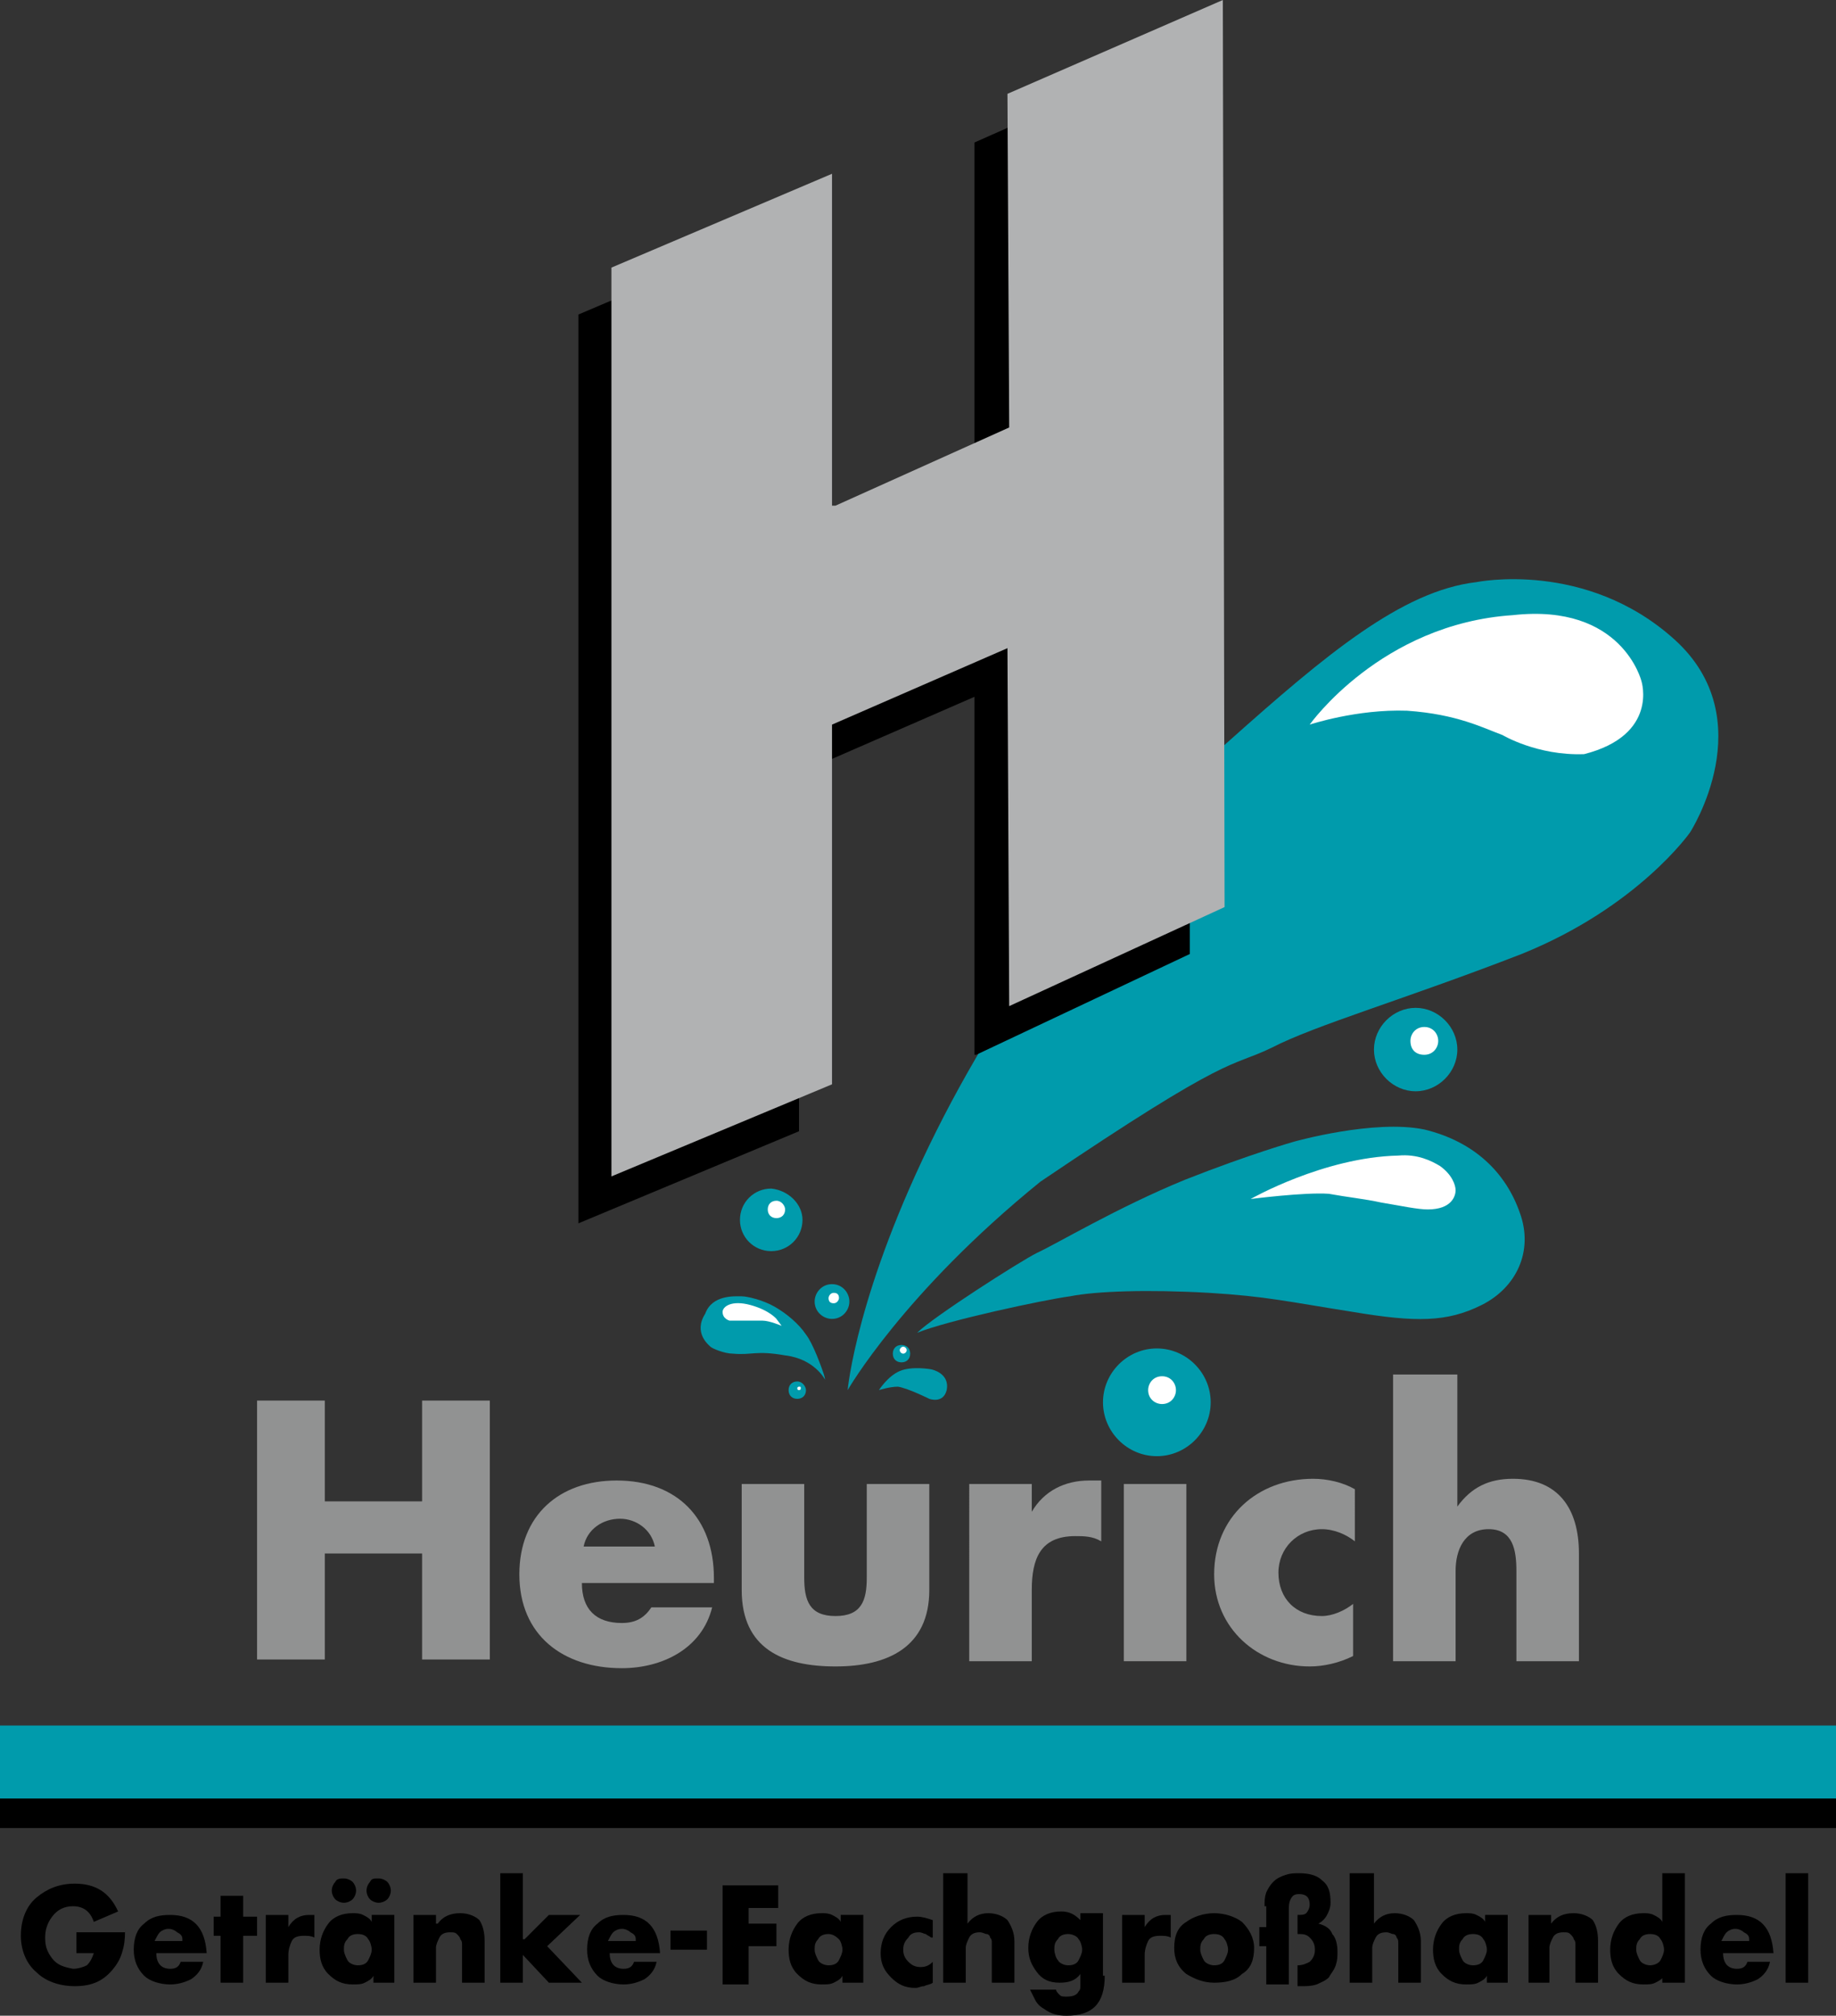 <?xml version="1.0" encoding="utf-8"?>
<!-- Generator: Adobe Illustrator 26.2.1, SVG Export Plug-In . SVG Version: 6.00 Build 0)  -->
<svg version="1.1" id="Ebene_1" xmlns="http://www.w3.org/2000/svg" xmlns:xlink="http://www.w3.org/1999/xlink" x="0px" y="0px"
	 viewBox="0 0 105.7 116" style="enable-background:new 0 0 105.7 116;" xml:space="preserve">
<rect x="0" y="0" width="105.7" height="116" fill="#333333" stroke="none"/>
<style type="text/css">
	.st0{fill:#009BAC;}
	.st1{fill:#919292;}
	.st2{fill:#FFFFFF;}
	.st3{fill:#B1B2B3;}
</style>
<rect y="99.3" class="st0" width="105.7" height="4.3"/>
<rect y="103.5" width="105.7" height="1.7"/>
<polygon class="st1" points="24.3,86.4 24.3,80.6 28.2,80.6 28.2,95.5 24.3,95.5 24.3,89.4 18.7,89.4 18.7,95.5 14.8,95.5 
	14.8,80.6 18.7,80.6 18.7,86.4 "/>
<path class="st1" d="M41.1,91.1h-7.6c0,1.5,0.8,2.3,2.3,2.3c0.8,0,1.3-0.3,1.7-0.9h3.5c-0.6,2.4-2.9,3.5-5.2,3.5
	c-3.4,0-5.9-1.9-5.9-5.4c0-3.4,2.3-5.4,5.6-5.4c3.5,0,5.6,2.2,5.6,5.6V91.1z M37.7,89c-0.2-1-1.1-1.6-2-1.6c-1,0-1.9,0.6-2.1,1.6
	H37.7z"/>
<path class="st1" d="M46.3,85.4v5.4c0,1.3,0.3,2.2,1.8,2.2c1.5,0,1.8-0.9,1.8-2.2v-5.4h3.6v6.1c0,3.3-2.4,4.4-5.4,4.4
	s-5.4-1-5.4-4.4v-6.1H46.3z"/>
<path class="st1" d="M59.4,87L59.4,87c0.7-1.2,1.9-1.8,3.3-1.8h0.7v3.5c-0.5-0.3-1-0.3-1.5-0.3c-2,0-2.5,1.3-2.5,3.1v4.1h-3.6V85.4
	h3.6V87z"/>
<rect x="64.7" y="85.4" class="st1" width="3.6" height="10.2"/>
<path class="st1" d="M78,88.7c-0.5-0.4-1.2-0.7-1.9-0.7c-1.4,0-2.5,1.1-2.5,2.5c0,1.5,1,2.5,2.5,2.5c0.6,0,1.3-0.3,1.8-0.7v3
	c-0.8,0.4-1.7,0.6-2.5,0.6c-3,0-5.5-2.2-5.5-5.3c0-3.3,2.5-5.5,5.7-5.5c0.8,0,1.7,0.2,2.4,0.6V88.7z"/>
<path class="st1" d="M83.9,79.1v7.6h0c0.8-1.1,1.8-1.6,3.2-1.6c2.6,0,3.8,1.7,3.8,4.3v6.2h-3.6v-5.2c0-1.2-0.2-2.4-1.6-2.4
	c-1.4,0-1.9,1.2-1.9,2.4v5.2h-3.6V79.1H83.9z"/>
<g>
	<path d="M7.2,110.9c0,0.4,0,0.8-0.1,1.2c-0.1,0.4-0.2,0.7-0.5,1.1c-0.6,0.8-1.3,1.1-2.3,1.1c-0.9,0-1.7-0.3-2.2-0.8
		c-0.6-0.5-0.9-1.3-0.9-2.1c0-0.9,0.3-1.7,0.9-2.2c0.6-0.5,1.3-0.8,2.2-0.8c1.2,0,2,0.5,2.5,1.6l-1.4,0.6c-0.2-0.6-0.6-0.9-1.2-0.9
		c-0.5,0-0.9,0.2-1.2,0.6c-0.3,0.4-0.4,0.8-0.4,1.2c0,0.5,0.1,0.8,0.4,1.2c0.3,0.4,0.7,0.5,1.2,0.6c0.3,0,0.6-0.1,0.8-0.2
		c0.2-0.2,0.3-0.4,0.4-0.7H4.4v-1.2H7.2z"/>
	<path d="M11.8,112.4H9c0,0.6,0.3,0.9,0.8,0.9c0.3,0,0.5-0.1,0.6-0.4l1.3,0c-0.1,0.5-0.4,0.8-0.7,1c-0.4,0.2-0.8,0.3-1.2,0.3
		c-0.6,0-1.2-0.2-1.5-0.5c-0.4-0.4-0.6-0.9-0.6-1.5c0-0.7,0.2-1.2,0.6-1.5c0.4-0.4,0.9-0.5,1.5-0.5c1.3,0,2,0.7,2.1,2.2V112.4z
		 M10.5,111.6c0-0.2-0.1-0.3-0.3-0.4c-0.1-0.1-0.3-0.2-0.5-0.2c-0.2,0-0.4,0.1-0.5,0.2c-0.1,0.1-0.2,0.3-0.3,0.5H10.5z"/>
	<path d="M14,114.1h-1.3v-2.7h-0.4v-1.1h0.4v-1.2H14v1.2h0.8v1.1H14V114.1z"/>
	<path d="M16.6,110.9L16.6,110.9c0.3-0.5,0.7-0.7,1.2-0.7h0.3v1.3c-0.2-0.1-0.4-0.1-0.6-0.1c-0.4,0-0.6,0.1-0.7,0.3
		c-0.1,0.2-0.2,0.5-0.2,0.8v1.6h-1.3v-3.9h1.3V110.9z"/>
	<path d="M22.8,114.1h-1.3v-0.4h0c-0.1,0.2-0.3,0.3-0.5,0.4c-0.2,0.1-0.4,0.1-0.7,0.1c-0.6,0-1-0.2-1.4-0.6
		c-0.4-0.4-0.5-0.9-0.5-1.4c0-0.6,0.2-1.1,0.5-1.5c0.3-0.4,0.8-0.6,1.4-0.6c0.2,0,0.4,0,0.6,0.1c0.2,0.1,0.4,0.2,0.5,0.4v-0.4h1.3
		V114.1z M19.8,108.1c0.2,0,0.4,0.1,0.5,0.2c0.1,0.1,0.2,0.3,0.2,0.5c0,0.2-0.1,0.4-0.2,0.5c-0.1,0.1-0.3,0.2-0.5,0.2
		s-0.4-0.1-0.5-0.2c-0.1-0.1-0.2-0.3-0.2-0.5c0-0.2,0.1-0.4,0.2-0.5C19.4,108.1,19.6,108.1,19.8,108.1z M20.6,111.3
		c-0.3,0-0.5,0.1-0.6,0.3c-0.2,0.2-0.2,0.4-0.2,0.6c0,0.2,0.1,0.4,0.2,0.6c0.1,0.2,0.4,0.3,0.6,0.3c0.3,0,0.5-0.1,0.6-0.3
		c0.1-0.2,0.2-0.4,0.2-0.6c0-0.2-0.1-0.5-0.2-0.6C21.1,111.4,20.9,111.3,20.6,111.3z M21.8,108.1c0.2,0,0.4,0.1,0.5,0.2
		c0.1,0.1,0.2,0.3,0.2,0.5c0,0.2-0.1,0.4-0.2,0.5c-0.1,0.1-0.3,0.2-0.5,0.2s-0.4-0.1-0.5-0.2c-0.1-0.1-0.2-0.3-0.2-0.5
		c0-0.2,0.1-0.4,0.2-0.5C21.4,108.1,21.5,108.1,21.8,108.1z"/>
	<path d="M25.2,110.7L25.2,110.7c0.3-0.4,0.7-0.6,1.3-0.6c0.5,0,0.9,0.2,1.1,0.4c0.2,0.3,0.3,0.7,0.3,1.2v2.4h-1.3v-1.9
		c0-0.1,0-0.2,0-0.3c0-0.1,0-0.2-0.1-0.3c0-0.1-0.1-0.2-0.2-0.3c-0.1-0.1-0.2-0.1-0.4-0.1c-0.3,0-0.5,0.1-0.6,0.3
		c-0.1,0.2-0.2,0.4-0.2,0.6v2h-1.3v-3.9h1.3V110.7z"/>
	<path d="M30.2,111.6l1.4-1.4h1.8l-1.9,1.8l2,2.1h-1.9l-1.5-1.6v1.6h-1.3v-6.3h1.3V111.6z"/>
	<path d="M37.9,112.4h-2.8c0,0.6,0.3,0.9,0.8,0.9c0.3,0,0.5-0.1,0.6-0.4l1.3,0c-0.1,0.5-0.4,0.8-0.7,1c-0.4,0.2-0.8,0.3-1.2,0.3
		c-0.6,0-1.2-0.2-1.5-0.5c-0.4-0.4-0.6-0.9-0.6-1.5c0-0.7,0.2-1.2,0.6-1.5c0.4-0.4,0.9-0.5,1.5-0.5c1.3,0,2,0.7,2.1,2.2V112.4z
		 M36.6,111.6c0-0.2-0.1-0.3-0.3-0.4c-0.1-0.1-0.3-0.2-0.5-0.2c-0.2,0-0.4,0.1-0.5,0.2c-0.1,0.1-0.2,0.3-0.3,0.5H36.6z"/>
	<path d="M40.7,111.1v1.1h-2.1v-1.1H40.7z"/>
	<path d="M43.1,109.7v1h1.6v1.3h-1.6v2.2h-1.5v-5.7h3.2v1.3H43.1z"/>
	<path d="M49.8,114.1h-1.3v-0.4h0c-0.1,0.2-0.3,0.3-0.5,0.4c-0.2,0.1-0.4,0.1-0.7,0.1c-0.6,0-1-0.2-1.4-0.6
		c-0.4-0.4-0.5-0.9-0.5-1.4c0-0.6,0.2-1.1,0.5-1.5c0.3-0.4,0.8-0.6,1.4-0.6c0.2,0,0.4,0,0.6,0.1c0.2,0.1,0.4,0.2,0.5,0.4v-0.4h1.3
		V114.1z M47.7,111.3c-0.3,0-0.5,0.1-0.6,0.3c-0.2,0.2-0.2,0.4-0.2,0.6c0,0.2,0.1,0.4,0.2,0.6c0.1,0.2,0.4,0.3,0.6,0.3
		c0.3,0,0.5-0.1,0.6-0.3c0.1-0.2,0.2-0.4,0.2-0.6c0-0.2-0.1-0.5-0.2-0.6C48.1,111.4,47.9,111.3,47.7,111.3z"/>
	<path d="M53.6,111.5c-0.1-0.1-0.2-0.1-0.3-0.2c-0.1,0-0.2-0.1-0.4-0.1c-0.3,0-0.5,0.1-0.6,0.3c-0.2,0.2-0.3,0.4-0.3,0.7
		c0,0.3,0.1,0.5,0.3,0.7c0.2,0.2,0.4,0.3,0.7,0.3c0.3,0,0.5-0.1,0.7-0.3v1.2c-0.1,0.1-0.3,0.1-0.5,0.2c-0.2,0-0.3,0.1-0.5,0.1
		c-0.6,0-1-0.2-1.4-0.6c-0.4-0.4-0.6-0.8-0.6-1.4c0-0.6,0.2-1.1,0.6-1.5c0.4-0.4,0.9-0.6,1.5-0.6c0.3,0,0.6,0.1,0.9,0.2V111.5z"/>
	<path d="M55.7,107.8v2.9h0c0.3-0.4,0.7-0.6,1.2-0.6c0.5,0,0.9,0.2,1.1,0.4c0.2,0.3,0.4,0.7,0.4,1.2v2.4h-1.3v-2c0-0.1,0-0.2,0-0.3
		c0-0.1,0-0.2-0.1-0.3c0-0.1-0.1-0.2-0.2-0.2c-0.1,0-0.2-0.1-0.4-0.1c-0.3,0-0.5,0.1-0.6,0.3c-0.1,0.2-0.2,0.4-0.2,0.6v2h-1.3v-6.3
		H55.7z"/>
	<path d="M63.6,113.7c0,1.6-0.7,2.3-2.2,2.3c-0.5,0-0.9-0.1-1.3-0.4c-0.2-0.1-0.4-0.3-0.5-0.5c-0.1-0.2-0.2-0.4-0.3-0.6h1.5
		c0,0.1,0.1,0.2,0.2,0.3c0.1,0.1,0.2,0.1,0.4,0.1c0.4,0,0.6-0.1,0.7-0.3c0.1-0.1,0.1-0.2,0.1-0.4c0-0.1,0-0.3,0-0.4v-0.2
		c-0.3,0.4-0.7,0.5-1.2,0.5c-0.6,0-1-0.2-1.3-0.6c-0.3-0.4-0.5-0.8-0.5-1.4c0-0.6,0.2-1.1,0.5-1.5c0.3-0.4,0.8-0.6,1.4-0.6
		c0.5,0,0.8,0.2,1.1,0.5h0v-0.4h1.3V113.7z M61.5,111.3c-0.3,0-0.5,0.1-0.6,0.3c-0.2,0.2-0.2,0.4-0.2,0.6c0,0.2,0.1,0.5,0.2,0.6
		c0.1,0.2,0.4,0.3,0.6,0.3c0.3,0,0.5-0.1,0.6-0.3c0.1-0.2,0.2-0.4,0.2-0.6c0-0.2-0.1-0.5-0.2-0.6C62,111.4,61.7,111.3,61.5,111.3
		L61.5,111.3z"/>
	<path d="M65.9,110.9L65.9,110.9c0.3-0.5,0.7-0.7,1.2-0.7h0.3v1.3c-0.2-0.1-0.4-0.1-0.6-0.1c-0.4,0-0.6,0.1-0.7,0.3
		c-0.1,0.2-0.2,0.5-0.2,0.8v1.6h-1.3v-3.9h1.3V110.9z"/>
	<path d="M69.9,110.1c0.6,0,1.2,0.2,1.6,0.5c0.4,0.4,0.7,0.9,0.7,1.5c0,0.7-0.2,1.2-0.7,1.5c-0.4,0.4-1,0.5-1.6,0.5
		c-0.6,0-1.1-0.2-1.6-0.5c-0.5-0.4-0.7-0.9-0.7-1.5c0-0.7,0.2-1.2,0.7-1.5C68.7,110.3,69.3,110.1,69.9,110.1z M69.9,111.3
		c-0.3,0-0.5,0.1-0.6,0.3c-0.2,0.2-0.2,0.4-0.2,0.6c0,0.2,0.1,0.4,0.2,0.6c0.1,0.2,0.4,0.3,0.6,0.3c0.3,0,0.5-0.1,0.6-0.3
		c0.1-0.2,0.2-0.4,0.2-0.6c0-0.2-0.1-0.5-0.2-0.6C70.4,111.4,70.2,111.3,69.9,111.3z"/>
	<path d="M72.8,109.7c0-0.3,0-0.5,0.1-0.8c0.1-0.2,0.2-0.4,0.4-0.6c0.2-0.2,0.4-0.3,0.7-0.4c0.3-0.1,0.5-0.1,0.8-0.1
		c0.5,0,1,0.1,1.3,0.4c0.4,0.3,0.5,0.7,0.5,1.3c0,0.3-0.1,0.5-0.2,0.7c-0.1,0.2-0.3,0.4-0.5,0.5c0.4,0.1,0.7,0.3,0.8,0.6
		c0.2,0.2,0.3,0.6,0.3,1c0,0.3,0,0.5-0.1,0.8c-0.1,0.3-0.3,0.5-0.4,0.7c-0.2,0.2-0.5,0.3-0.7,0.4c-0.3,0.1-0.6,0.1-0.8,0.1h-0.3
		v-1.2c0.3,0,0.5-0.1,0.7-0.2c0.2-0.2,0.3-0.4,0.3-0.7c0-0.3-0.1-0.5-0.3-0.7c-0.2-0.2-0.4-0.2-0.7-0.2v-1.1c0.2,0,0.4,0,0.5-0.1
		c0.1-0.1,0.2-0.3,0.2-0.5c0-0.4-0.2-0.6-0.6-0.6c-0.3,0-0.4,0.1-0.5,0.3c-0.1,0.2-0.1,0.4-0.1,0.6v4.3h-1.3v-2.2h-0.4v-1.1h0.4
		V109.7z"/>
	<path d="M79.1,107.8v2.9h0c0.3-0.4,0.7-0.6,1.2-0.6c0.5,0,0.9,0.2,1.1,0.4c0.2,0.3,0.4,0.7,0.4,1.2v2.4h-1.3v-2c0-0.1,0-0.2,0-0.3
		c0-0.1,0-0.2-0.1-0.3c0-0.1-0.1-0.2-0.2-0.2c-0.1,0-0.2-0.1-0.4-0.1c-0.3,0-0.5,0.1-0.6,0.3c-0.1,0.2-0.2,0.4-0.2,0.6v2h-1.3v-6.3
		H79.1z"/>
	<path d="M86.9,114.1h-1.3v-0.4h0c-0.1,0.2-0.3,0.3-0.5,0.4c-0.2,0.1-0.4,0.1-0.7,0.1c-0.6,0-1-0.2-1.4-0.6
		c-0.4-0.4-0.5-0.9-0.5-1.4c0-0.6,0.2-1.1,0.5-1.5c0.3-0.4,0.8-0.6,1.4-0.6c0.2,0,0.4,0,0.6,0.1c0.2,0.1,0.4,0.2,0.5,0.4v-0.4h1.3
		V114.1z M84.8,111.3c-0.3,0-0.5,0.1-0.6,0.3c-0.2,0.2-0.2,0.4-0.2,0.6c0,0.2,0.1,0.4,0.2,0.6c0.1,0.2,0.4,0.3,0.6,0.3
		c0.3,0,0.5-0.1,0.6-0.3c0.1-0.2,0.2-0.4,0.2-0.6c0-0.2-0.1-0.5-0.2-0.6C85.3,111.4,85.1,111.3,84.8,111.3z"/>
	<path d="M89.3,110.7L89.3,110.7c0.3-0.4,0.7-0.6,1.3-0.6c0.5,0,0.9,0.2,1.1,0.4c0.2,0.3,0.3,0.7,0.3,1.2v2.4h-1.3v-1.9
		c0-0.1,0-0.2,0-0.3c0-0.1,0-0.2-0.1-0.3c0-0.1-0.1-0.2-0.2-0.3c-0.1-0.1-0.2-0.1-0.4-0.1c-0.3,0-0.5,0.1-0.6,0.3
		c-0.1,0.2-0.2,0.4-0.2,0.6v2H88v-3.9h1.3V110.7z"/>
	<path d="M95.8,113.7L95.8,113.7c-0.1,0.2-0.3,0.3-0.5,0.4c-0.2,0.1-0.4,0.1-0.7,0.1c-0.6,0-1-0.2-1.4-0.6c-0.4-0.4-0.5-0.9-0.5-1.4
		c0-0.6,0.2-1.1,0.5-1.5c0.3-0.4,0.8-0.6,1.4-0.6c0.2,0,0.4,0,0.6,0.1c0.2,0.1,0.4,0.2,0.5,0.4v-2.8h1.3v6.3h-1.3V113.7z M95,111.3
		c-0.3,0-0.5,0.1-0.6,0.3c-0.2,0.2-0.2,0.4-0.2,0.6c0,0.2,0.1,0.4,0.2,0.6c0.1,0.2,0.4,0.3,0.6,0.3s0.5-0.1,0.6-0.3
		c0.1-0.2,0.2-0.4,0.2-0.6c0-0.2-0.1-0.5-0.2-0.6C95.5,111.4,95.3,111.3,95,111.3L95,111.3z"/>
	<path d="M102,112.4h-2.8c0,0.6,0.3,0.9,0.8,0.9c0.3,0,0.5-0.1,0.6-0.4l1.3,0c-0.1,0.5-0.4,0.8-0.7,1c-0.4,0.2-0.8,0.3-1.2,0.3
		c-0.6,0-1.2-0.2-1.5-0.5c-0.4-0.4-0.6-0.9-0.6-1.5c0-0.7,0.2-1.2,0.6-1.5c0.4-0.4,0.9-0.5,1.5-0.5c1.3,0,2,0.7,2.1,2.2V112.4z
		 M100.7,111.6c0-0.2-0.1-0.3-0.3-0.4c-0.1-0.1-0.3-0.2-0.5-0.2c-0.2,0-0.4,0.1-0.5,0.2c-0.1,0.1-0.2,0.3-0.3,0.5H100.7z"/>
	<path d="M104.1,114.1h-1.3v-6.3h1.3V114.1z"/>
</g>
<path class="st0" d="M85,33.5c0,0,6.3-1.3,11.4,3.3c5.1,4.6,0.9,11.1,0.9,11.1s-3,4.3-9.7,7c-6.7,2.6-11.9,4.1-14.4,5.4
	c-2.5,1.2-2.2,0.2-13.3,7.7c-7.9,6.4-11.1,12-11.1,12s0.5-5.7,5.1-14.9c4.6-9.2,11.4-17.7,16.9-22.5C76.3,37.7,80.7,34,85,33.5"/>
<path class="st0" d="M74.5,65.7c0,0,4.6-1.3,7.5-0.7c2.9,0.7,4.7,2.5,5.5,4.8c0.8,2.2-0.2,4.3-2.2,5.3c-2,1-3.8,1-7.4,0.4
	c-3.8-0.6-5-0.9-8.3-1.1c-3.5-0.2-6.5-0.1-8,0.2c-1.5,0.2-7.1,1.4-8.8,2.1c0.9-0.9,5.9-4.1,6.9-4.6c1.1-0.5,4.6-2.6,8.5-4.2
	C72,66.4,74.5,65.7,74.5,65.7"/>
<path class="st0" d="M42.7,74.6c0.3,0,1.2,0.2,1.9,0.6c0.7,0.4,1.4,1,1.8,1.6c0.4,0.5,0.9,1.9,1,2.2c0.1,0.3,0.1,0.4,0.1,0.4
	s-0.6-1.2-2.3-1.4c-1.7-0.3-1.9,0-3-0.1c-0.5,0-1.2-0.3-1.3-0.4c-0.1-0.1-1-0.8-0.3-1.9C41,74.5,42.3,74.6,42.7,74.6"/>
<path class="st0" d="M46.2,70.2c0,1-0.8,1.8-1.8,1.8c-1,0-1.8-0.8-1.8-1.8c0-1,0.8-1.8,1.8-1.8C45.4,68.5,46.2,69.3,46.2,70.2"/>
<path class="st0" d="M48.9,74.9c0,0.5-0.4,1-1,1c-0.5,0-1-0.4-1-1c0-0.5,0.4-1,1-1C48.5,73.9,48.9,74.4,48.9,74.9"/>
<path class="st0" d="M46.4,80c0,0.3-0.2,0.5-0.5,0.5s-0.5-0.2-0.5-0.5c0-0.3,0.2-0.5,0.5-0.5S46.4,79.8,46.4,80"/>
<path class="st0" d="M52.4,77.9c0,0.3-0.2,0.5-0.5,0.5c-0.3,0-0.5-0.2-0.5-0.5c0-0.3,0.2-0.5,0.5-0.5C52.2,77.4,52.4,77.6,52.4,77.9
	"/>
<path class="st0" d="M50.6,80c0,0,0.5-0.8,1.2-1.1c0.7-0.3,1.8-0.1,1.8-0.1s1.1,0.2,0.9,1.2c-0.2,0.8-1,0.5-1,0.5s-1.2-0.6-1.8-0.7
	C51.2,79.8,50.6,80,50.6,80"/>
<path class="st0" d="M83.9,60.4c0,1.3-1.1,2.4-2.4,2.4c-1.3,0-2.4-1.1-2.4-2.4c0-1.3,1.1-2.4,2.4-2.4C82.8,58,83.9,59.1,83.9,60.4"
	/>
<path class="st2" d="M75.4,41.7c0,0,4.1-5.8,11.7-6.3c6.3-0.7,7.4,3.8,7.4,3.8s1,3.1-3.3,4.2c-2.7,0.1-4.7-1.1-4.7-1.1
	c-1.1-0.4-2.6-1.2-5.5-1.4C78.1,40.8,75.4,41.7,75.4,41.7"/>
<path class="st2" d="M76.5,68.7c1.1,0.2,2.1,0.3,3,0.5c1.2,0.2,2.1,0.4,2.7,0.4c1.4,0,1.6-0.8,1.6-1.1c0-0.3-0.2-0.9-0.9-1.4
	c-0.5-0.3-1.3-0.7-2.4-0.6C76.2,66.6,72,69,72,69S75.1,68.6,76.5,68.7"/>
<path class="st2" d="M41.6,75.5c0-0.3,0.5-0.7,1.6-0.4c1.1,0.3,1.5,0.8,1.5,0.8l0.3,0.4c0,0-0.7-0.3-1.1-0.3C43.5,76,42,76,42,76
	S41.6,75.9,41.6,75.5"/>
<path class="st2" d="M48.3,74.7c0,0.1-0.1,0.3-0.3,0.3s-0.3-0.1-0.3-0.3c0-0.1,0.1-0.3,0.3-0.3S48.3,74.5,48.3,74.7"/>
<path class="st2" d="M45.2,69.6c0,0.3-0.2,0.5-0.5,0.5c-0.3,0-0.5-0.2-0.5-0.5c0-0.3,0.2-0.5,0.5-0.5C45,69.1,45.2,69.4,45.2,69.6"
	/>
<path class="st2" d="M82.8,59.9c0,0.4-0.3,0.8-0.8,0.8s-0.8-0.3-0.8-0.8c0-0.4,0.3-0.8,0.8-0.8S82.8,59.5,82.8,59.9"/>
<path class="st0" d="M69.7,80.7c0,1.7-1.4,3.1-3.1,3.1c-1.7,0-3.1-1.4-3.1-3.1c0-1.7,1.4-3.1,3.1-3.1C68.3,77.6,69.7,79,69.7,80.7"
	/>
<path class="st2" d="M67.7,80c0,0.4-0.3,0.8-0.8,0.8c-0.4,0-0.8-0.3-0.8-0.8c0-0.4,0.3-0.8,0.8-0.8C67.4,79.2,67.7,79.6,67.7,80"/>
<path class="st2" d="M46.1,79.9c0,0.1-0.1,0.1-0.1,0.1c-0.1,0-0.1-0.1-0.1-0.1c0-0.1,0.1-0.1,0.1-0.1C46.1,79.8,46.1,79.8,46.1,79.9
	"/>
<path class="st2" d="M52.2,77.7c0,0.1-0.1,0.2-0.2,0.2c-0.1,0-0.2-0.1-0.2-0.2c0-0.1,0.1-0.2,0.2-0.2C52.1,77.5,52.2,77.6,52.2,77.7
	"/>
<polygon points="56.2,60.7 56.1,60.7 56.1,40.1 46,44.5 46,65.1 33.3,70.4 33.3,18.1 46,12.7 46,31.8 46.2,31.8 56.1,27.4 56.1,8.2 
	68.5,2.7 68.5,54.9 "/>
<polygon class="st3" points="70.4,0 58,5.4 58.1,24.6 48.1,29.1 47.9,29.1 47.9,10 35.2,15.4 35.2,67.7 47.9,62.4 47.9,41.7 
	58,37.3 58.1,57.9 58.1,57.9 70.5,52.2 "/>
</svg>
